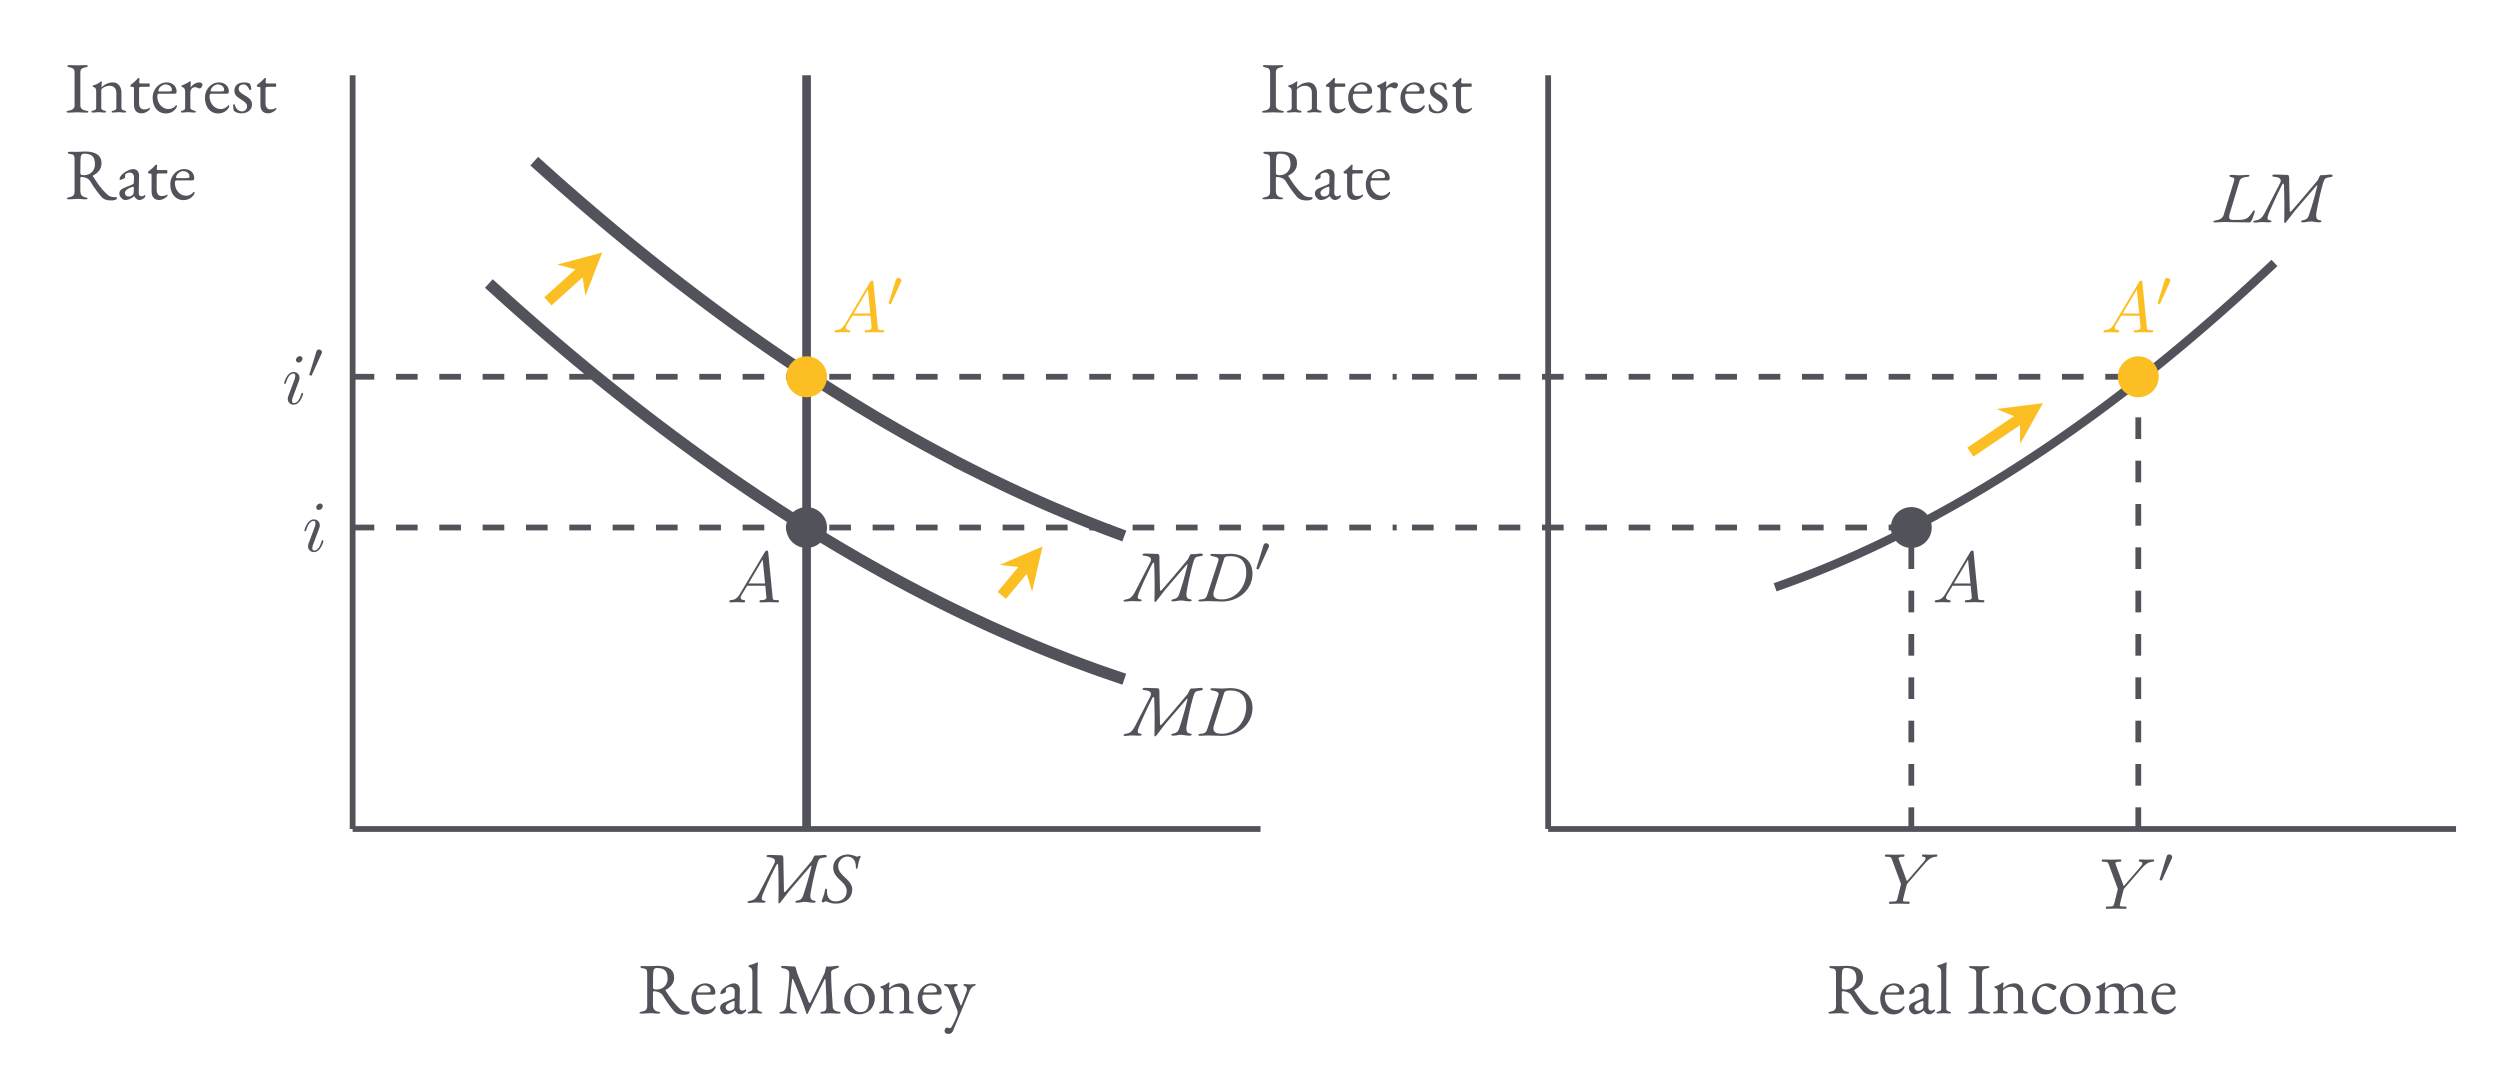 <svg xmlns="http://www.w3.org/2000/svg" xmlns:xlink="http://www.w3.org/1999/xlink" width="459.857" height="197.731" viewBox="0 0 344.893 148.298"><defs><path id="a" d="M3.86.14c.03 0 .124-.078.25-.234L5.28-1.609 8.22-5.031c.062-.063.14-.047.11.031a46 46 0 0 1-1.126 3.969c-.14.437-.328.656-.75.75-.219.047-.36.11-.36.187 0 .078.079.125.235.125.5 0 .625-.11 1.078-.11s.703.11 1.203.11c.157 0 .297-.062.297-.125 0-.078-.047-.14-.25-.172C8.22-.328 8.078-.64 8.25-1.53c.234-1.266.516-2.578.875-3.813.219-.703.313-.765.922-.843.328-.047.406-.11.406-.22 0-.093-.172-.155-.328-.155-.172 0-.719.078-.86.078h-.39c-.078 0-.14.046-.203.14-.11.188-.156.328-.313.61-1.187 1.406-2.312 2.75-3.53 4.14-.157.172-.298.266-.298-.031l-.078-4.203c.016-.516-.047-.688-.297-.688-.422 0-1.281-.046-1.61-.046-.265 0-.421.046-.421.156s.094.14.39.172c.813.109.907.437.641.937l-1.984 3.86C.719-.562.422-.328-.156-.234-.375-.187-.5-.125-.5-.047c0 .094.078.11.234.11.5 0 .532-.063.86-.063.469 0 .578.031 1.078.031.156 0 .344-.047.344-.125s-.11-.14-.297-.172c-.297-.046-.375-.25.031-1.187a63 63 0 0 1 1.688-3.625c.156-.297.28-.313.296-.031.063 1.672.079 3.328.032 5 0 .156.046.25.093.25m0 0"/><path id="b" d="M1.813.156c1.468 0 2.265-.89 2.265-1.984 0-.563-.344-1.016-1.016-1.64-.687-.626-.921-1.048-.921-1.579 0-.64.562-1.281 1.265-1.281s1.172.5 1.172 1.422c0 .156.016.265.11.265.046 0 .14-.125.171-.328.141-1.015.375-1.265.375-1.297 0-.046-.015-.171-.125-.171-.062 0-.109.03-.171.062-.047.031-.094.047-.188.047s-.281-.094-.531-.172c-.235-.062-.485-.125-.688-.125-1.172 0-2.078.766-2.078 1.813 0 .765.453 1.28 1.031 1.796.641.61.829.954.829 1.47 0 .89-.688 1.39-1.532 1.39C.953-.156.594-.75.594-1.516c0-.265 0-.39-.11-.39-.109 0-.14.062-.171.203-.11.781-.454 1.39-.454 1.516 0 .078.125.187.188.187.047 0 .125-.047.203-.094a.5.5 0 0 1 .203-.062c.047 0 .172.047.328.11.344.14.688.202 1.031.202m0 0"/><path id="c" d="M3.156.063c2.532 0 4.266-1.797 4.266-3.829 0-1.812-1.25-2.765-3.11-2.765-.468 0-.64.062-1.03.062-.423 0-.844-.047-1.376-.047-.156 0-.297.032-.297.11 0 .093.047.172.25.203.438.094 1.016.14.86.625l-1.5 4.594c-.157.468-.266.718-.907.75-.218 0-.359.078-.359.172 0 .078.094.109.25.109C.688.047.875 0 1.234 0 1.97 0 2.97.063 3.156.063m.047-.297c-.906 0-1.375-.282-1.094-1.172l1.344-4.281c.11-.344.11-.516.953-.516 1.344 0 2.157.734 2.157 2.266 0 1.874-1.375 3.703-3.36 3.703m0 0"/><path id="s" d="M.047.047c.484 0 .75-.063 1.234-.063.938 0 2 .063 3.5.063.094 0 .188-.078.235-.156.172-.282.5-1.203.5-1.391 0-.078-.016-.11-.079-.11-.078 0-.093.016-.156.094-.203.313-.36.547-.61.797-.25.266-.671.422-1.405.422h-.797c-.5 0-.563-.328-.422-.828l1.36-4.531c.109-.39.484-.532 1-.578.234-.016.39-.063.39-.172 0-.078-.078-.11-.234-.11-.5 0-.75.063-1.22.063-.405 0-.53-.063-1.03-.063-.157 0-.297.032-.297.11 0 .093.046.172.25.203.437.094.515.14.359.625L1.219-.984c-.125.468-.578.656-1.063.75-.218.03-.36.078-.36.172 0 .078.079.109.25.109m0 0"/><path id="d" d="M2.016-3.297c.062-.11.062-.172.062-.219 0-.218-.187-.375-.406-.375-.266 0-.344.22-.375.329L.375-.547a.3.3 0 0 0-.047.11c0 .078.219.156.281.156.047 0 .047-.016.094-.125Zm0 0"/><path id="e" d="M2.828-6.234c0-.203-.14-.36-.36-.36-.28 0-.546.266-.546.532 0 .187.14.359.375.359s.531-.234.531-.531m-.75 3.75c.11-.282.11-.313.219-.578.078-.204.125-.344.125-.532 0-.437-.313-.812-.813-.812-.937 0-1.312 1.453-1.312 1.531 0 .11.094.11.11.11.109 0 .109-.032.156-.188.28-.938.671-1.235 1.015-1.235.078 0 .25 0 .25.313 0 .219-.078.422-.11.531-.077.25-.53 1.406-.687 1.844-.11.25-.234.578-.234.797 0 .469.344.812.812.812.938 0 1.313-1.437 1.313-1.53 0-.11-.094-.11-.125-.11-.094 0-.094.031-.14.187C2.468-.719 2.14-.109 1.64-.109c-.172 0-.25-.094-.25-.328 0-.25.062-.391.297-1Zm0 0"/><path id="f" d="M1.781-1.14C1.391-.485 1-.345.563-.314c-.125.016-.22.016-.22.204 0 .062.063.109.141.109.266 0 .579-.031.844-.031.344 0 .688.031 1 .031.063 0 .188 0 .188-.187 0-.11-.079-.125-.157-.125-.218-.016-.468-.094-.468-.344 0-.125.062-.235.14-.375l.766-1.266h2.5c.016.203.156 1.563.156 1.656 0 .297-.516.329-.719.329-.14 0-.234 0-.234.203C4.5 0 4.61 0 4.64 0c.407 0 .829-.031 1.235-.031.25 0 .89.031 1.14.031.048 0 .173 0 .173-.203 0-.11-.094-.11-.235-.11-.61 0-.61-.062-.64-.359l-.61-6.219c-.016-.203-.016-.25-.187-.25-.157 0-.203.079-.266.172Zm1.203-1.47 1.954-3.296.328 3.297Zm0 0"/><path id="t" d="m5.953-5.672.14-.14c.298-.297.626-.641 1.298-.688.109-.016.203-.016.203-.187 0-.079-.047-.125-.125-.125-.266 0-.547.03-.813.03-.343 0-.687-.03-1-.03-.062 0-.187 0-.187.187 0 .11.093.125.14.125.079 0 .36.016.36.234 0 .172-.235.422-.266.47L3.391-3.126 2.297-6.094c-.063-.14-.063-.156-.063-.172 0-.234.485-.234.594-.234.125 0 .235 0 .235-.203 0-.11-.126-.11-.157-.11-.281 0-.969.032-1.25.032-.25 0-.875-.032-1.125-.032-.047 0-.187 0-.187.204 0 .109.11.109.234.109.594 0 .64.094.735.344L2.53-2.875c.016.031.047.14.047.156 0 .031-.406 1.64-.453 1.828-.125.547-.14.579-.937.579-.188 0-.266 0-.266.203 0 .109.11.109.14.109.266 0 .97-.031 1.25-.031.282 0 1 .031 1.282.031.062 0 .187 0 .187-.203 0-.11-.094-.11-.281-.11-.016 0-.203 0-.375-.015-.219-.016-.281-.047-.281-.156 0-.079.094-.422.14-.625l.36-1.407c.047-.203.062-.218.14-.312Zm0 0"/><path id="g" d="M6.344.203c.25 0 .812-.047.812-.344 0-.078-.047-.109-.14-.109-.47 0-.813-.016-1.157-.328-.937-.844-1.406-1.594-2.015-2.531-.047-.063-.063-.11 0-.125.547-.282 1.172-.782 1.172-1.688 0-1.078-.782-1.625-2.25-1.625-.578 0-.766.047-1.141.047-.406 0-.437-.016-.984-.016-.157 0-.282.032-.282.11 0 .093.094.187.329.203.562.062.609.203.609.953V-1c0 .484-.234.672-.734.766-.22.03-.329.078-.329.172 0 .078.125.109.297.109.532 0 .782-.063 1.297-.063.375 0 .438.063.969.063.172 0 .297-.031.297-.11 0-.093-.11-.14-.328-.171-.5-.094-.672-.438-.672-.86v-1.75c0-.125.047-.219.156-.203.172.016.484.063.781.203.203.11.313.219.422.39C4.141-1.327 4.484-.921 4.97-.327c.36.422.812.531 1.375.531M2.625-3.28c-.328 0-.531-.016-.531-.344 0-.797.015-1.36.015-1.703.032-.688.11-.922.547-.922 1.25 0 1.453.688 1.453 1.5 0 .766-.578 1.469-1.484 1.469m0 0"/><path id="h" d="M2.125.156c.531 0 1.031-.234 1.328-.625.125-.156.188-.281.188-.422 0-.062-.032-.093-.079-.093-.046 0-.062 0-.109.078a1.28 1.28 0 0 1-.984.453c-.844 0-1.531-.781-1.531-1.734 0-.297.062-.376.25-.376h2.109c.203 0 .297-.093.297-.312 0-.734-.578-1.25-1.375-1.25-1.047 0-1.922.953-1.922 2.094C.297-.72 1.03.156 2.125.156m-.922-3.031c-.078 0-.11-.031-.11-.094 0-.406.516-.875.985-.875s.86.328.86.703c0 .141-.032.204-.094.22-.219.046-.406.046-.735.046Zm0 0"/><path id="i" d="M1.172.14c.422 0 .797-.156 1.234-.515h.031c.188.344.422.516.735.516.203 0 .484-.141.687-.344a.4.4 0 0 0 .11-.219.107.107 0 0 0-.11-.11c-.015 0-.046 0-.078.048-.094.078-.203.109-.375.109-.219 0-.36-.187-.36-.469l.048-2.39c.015-.516-.328-.891-.813-.891-.39 0-1.031.297-1.484.703-.25.219-.39.485-.39.688 0 .046.03.093.109.093.187 0 .656-.25.656-.343 0-.063-.016-.141-.016-.188 0-.125.016-.234.094-.281.14-.11.36-.188.547-.188.39 0 .61.297.594.641l-.016.64c-.016.266-.016.282-.281.391l-1.016.422c-.484.203-.703.406-.703.828 0 .375.438.86.797.86m.469-.484c-.25 0-.5-.172-.5-.531 0-.219.234-.5.937-.766.11-.03.172-.046.203-.046.078 0 .094.062.094.218l-.016.485c-.015.25-.062.343-.14.406-.14.156-.328.234-.578.234m0 0"/><path id="j" d="M.39.031c.391 0 .454-.047.813-.047.344 0 .406.047.797.047.078 0 .203-.015.203-.093 0-.094-.125-.141-.234-.172-.188-.063-.422-.11-.422-.391v-4.984c0-.891.062-1.235.062-1.344 0-.031-.015-.078-.046-.078-.016 0-.032.015-.063.015-.312.125-.61.282-1.125.391-.031.016-.062.063-.062.125 0 .063.03.125.078.125.328.078.453.344.453.734v5.016c0 .281-.219.328-.422.39-.11.032-.234.079-.234.173C.188.016.313.03.39.03m0 0"/><path id="k" d="M.484.047c.532 0 .547-.047.907-.047.359 0 .39.047.937.047.172 0 .281-.031.281-.11 0-.093-.093-.14-.328-.171a.78.78 0 0 1-.64-.782c0-1.359.125-2.28.312-3.671.016-.079.094-.079.125 0 .75 1.734 1.328 3.171 1.844 4.734.031.078.14.078.172 0L6.39-4.625c.062-.125.14-.14.156 0 .062 1.344.125 2.234.125 3.672 0 .469-.125.656-.516.719-.218.03-.328.078-.328.172 0 .078.125.109.297.109.531 0 .64-.047 1.047-.047.453 0 .625.047 1.156.047.172 0 .297-.031.297-.11 0-.093-.11-.14-.328-.171-.5-.094-.735-.297-.75-.72-.078-1.5-.219-2.859-.219-4.702 0-.157.094-.282.234-.344.188-.078.407-.156.594-.234.203-.079.25-.11.25-.203s-.14-.11-.203-.11c-.234 0-.734.094-1.14.094h-.36c-.047 0-.078.047-.094.125-.046.203-.125.531-.171.75L4.468-1.5c-.046.11-.187.078-.234-.031L2.656-5.516c-.094-.25-.14-.53-.219-.78-.03-.095-.093-.157-.187-.157-.25 0-1.234-.078-1.5-.078-.187 0-.328.015-.328.11 0 .093.094.171.219.202.297.063.5.094.75.297.125.11.14.219.14.328.016.094.016.235.016.328 0 .844-.172 2.454-.406 4.25-.079.47-.297.72-.625.782-.22.03-.328.078-.328.172 0 .078.125.109.296.109m0 0"/><path id="l" d="M2.328.14c1.5 0 2.25-1.093 2.25-2.265 0-1.078-.89-2-2.047-2-1.219 0-2.187 1.156-2.187 2.266 0 1.156.875 2 1.984 2m.219-.296c-.797 0-1.375-.953-1.375-1.938 0-.484.047-.984.312-1.328.235-.312.516-.39.875-.39.844 0 1.407.984 1.407 1.921 0 .391-.032.875-.203 1.188-.188.39-.579.547-1.016.547m0 0"/><path id="m" d="M.438.031c.406 0 .453-.047.812-.047.344 0 .406.047.797.047.14 0 .203-.031.203-.11 0-.077-.062-.124-.219-.155-.203-.063-.437-.11-.437-.391v-2.39c0-.079.031-.188.078-.235a1.65 1.65 0 0 1 1.11-.406c.53.015.89.36.89.937v2.094c0 .281-.219.328-.422.39-.11.032-.234.079-.234.173 0 .078.14.093.203.093.406 0 .469-.047.812-.047.36 0 .407.047.797.047.094 0 .203-.015.203-.093 0-.094-.11-.141-.218-.172-.204-.063-.438-.11-.438-.391v-2.11c0-.78-.484-1.39-1.125-1.39-.625 0-1.14.219-1.61.672 0-.016-.015-.063-.015-.125 0-.188.047-.547.047-.64 0-.032-.016-.063-.047-.063-.047 0-.062.015-.11.047-.28.203-.53.39-1 .5-.062.015-.093.062-.093.125 0 .078.047.109.11.125.343.093.359.359.359.718v2.141c0 .281-.22.328-.422.39-.156.032-.235.063-.235.157 0 .078.078.11.204.11m0 0"/><path id="n" d="M.64 2.844c.282 0 .532-.14.641-.406.407-.97.922-2.22.969-2.313l1.344-3.219c.14-.328.39-.61.594-.672.109-.046.234-.078.234-.187 0-.078-.14-.078-.203-.078-.219 0-.219.047-.594.047-.36 0-.531-.047-.703-.047-.078 0-.203.031-.203.11 0 .093.187.187.297.233s.187.126.187.376c0 .109-.031.28-.078.374l-.687 1.829c0 .015-.032.046-.047.046-.032 0-.047-.03-.063-.046l-.797-2a1 1 0 0 1-.078-.282c0-.187.047-.28.188-.312.109-.031.297-.125.297-.219 0-.078-.125-.11-.204-.11-.406 0-.406.048-.75.048-.359 0-.343-.047-.734-.047-.078 0-.203 0-.203.078 0 .11.125.14.234.187.203.063.344.25.453.485L1.891-.36c.015.078.03.187.03.297a1 1 0 0 1-.03.218 11 11 0 0 1-.844 1.782.2.2 0 0 1-.188.109c-.109 0-.25-.063-.406-.063-.203 0-.328.204-.328.454 0 .296.25.406.516.406m0 0"/><path id="o" d="M.484.047C1.016.047 1.25 0 1.75 0c.469 0 .625.047 1.172.047.172 0 .281-.031.281-.11 0-.093-.094-.14-.328-.171-.5-.094-.781-.282-.781-.75v-4.5c0-.47.203-.625.703-.72.234-.03.328-.109.328-.202 0-.078-.11-.11-.281-.11-.547 0-.656.032-1.094.032-.453 0-.625-.032-1.156-.032-.172 0-.297.032-.297.11 0 .093.11.172.328.203.5.094.672.25.672.719v4.5c0 .468-.281.656-.781.75-.22.03-.328.078-.328.172 0 .078.125.109.296.109m0 0"/><path id="p" d="M1.89.14c.61 0 1.157-.5 1.157-.609 0-.062-.016-.14-.063-.14-.015 0-.03.015-.046.015-.172.125-.344.188-.735.188-.422 0-.656-.328-.656-.86v-1.968c0-.266.062-.282.39-.282h1c.047 0 .094-.14.094-.25 0-.125-.047-.218-.094-.218h-1.14c-.172 0-.266-.047-.234-.188l.046-.453c0-.094-.078-.11-.14-.11s-.11.048-.157.126c-.187.218-.5.515-.89.797-.016 0-.078.078-.078.109 0 .094.062.187.125.187H.53c.25 0 .313.047.313.157v2.312c0 .781.39 1.188 1.047 1.188m0 0"/><path id="q" d="M.484.031c.407 0 .47-.047.813-.047.344 0 .469.047.86.047.14 0 .202-.031.202-.11 0-.093-.093-.124-.218-.155-.344-.11-.532-.203-.532-.391v-2c0-.672.36-.844.688-.844.094 0 .203.047.312.094a.8.8 0 0 0 .282.078c.203 0 .39-.312.39-.515 0-.172-.203-.313-.484-.313-.39 0-.828.281-1.14.672-.016 0-.016 0-.016-.016.015-.312.03-.672.03-.75a.07.07 0 0 0-.062-.062c-.03 0-.062.015-.14.062-.219.125-.64.375-.985.485a.14.14 0 0 0-.093.125c0 .062.046.125.093.125.329.078.407.359.407.718v2.141c0 .203-.125.328-.375.39-.141.032-.22.063-.22.157 0 .078.048.11.188.11m0 0"/><path id="r" d="M1.438.14c.859 0 1.468-.5 1.468-1.218 0-.61-.39-.922-1.156-1.36-.531-.312-.687-.515-.687-.828 0-.375.312-.578.64-.578.375 0 .625.235.813.672.015.047.109.094.187.094.047 0 .094-.016.094-.078 0-.266-.078-.625-.188-.781-.125-.094-.39-.188-.796-.188-.891 0-1.344.5-1.344 1.14 0 .5.265.829.953 1.235.594.375.797.578.797.938 0 .39-.313.687-.688.687-.39 0-.828-.25-1-.906 0-.063-.062-.078-.11-.078-.077 0-.124.03-.124.093 0 .235.031.657.11.797.234.235.624.36 1.03.36m0 0"/><path id="u" d="M2.125.156c.61 0 1.11-.218 1.438-.64.093-.125.14-.22.14-.297 0-.094-.047-.14-.11-.14q-.046 0-.093.046c-.312.313-.562.422-.953.422-.844 0-1.516-.719-1.516-1.656 0-.985.453-1.657 1.11-1.657.234 0 .64.25.937.47.078.062.125.108.203.108.172 0 .422-.234.422-.406 0-.062-.031-.125-.11-.187a2.04 2.04 0 0 0-1.14-.344c-1.172 0-2.11 1.031-2.11 2.328 0 1.11.766 1.953 1.782 1.953m0 0"/><path id="v" d="M.438.031c.406 0 .453-.047.812-.047.344 0 .406.047.797.047.125 0 .203-.031.203-.11 0-.093-.11-.124-.219-.155-.203-.063-.437-.11-.437-.391v-2.047c0-.344.078-.578.265-.719.25-.203.532-.265.875-.265.422 0 .797.469.797.937v2.094c0 .281-.234.328-.437.39-.11.032-.235.063-.235.157 0 .078.094.11.204.11.39 0 .468-.048.828-.048.343 0 .422.047.812.047.125 0 .203-.031.203-.11 0-.093-.093-.124-.234-.155-.203-.063-.438-.11-.438-.391v-2.047c0-.344.094-.578.266-.719.25-.203.531-.265.875-.265.422 0 .797.469.797.937v2.094c0 .281-.219.328-.438.39-.125.032-.218.063-.218.157 0 .078.078.11.203.11.39 0 .468-.048.828-.048.344 0 .375.047.781.047.156 0 .203-.031.203-.11 0-.093-.11-.124-.234-.155-.203-.063-.422-.11-.422-.391v-2.11c0-.703-.36-1.39-1-1.39-.656 0-1.203.313-1.625.688h-.031c-.219-.516-.516-.688-1-.688-.766 0-1.25.375-1.547.672H1.64c0-.016-.016-.063-.016-.125 0-.188.047-.547.047-.64a.07.07 0 0 0-.063-.063c-.03 0-.062.031-.078.031-.36.234-.484.39-1.015.516-.063.015-.094.046-.094.125 0 .078.031.125.094.125.343.062.375.359.375.718v2.141c0 .281-.235.328-.422.39-.125.032-.235.063-.235.157s.094.11.204.11m0 0"/></defs><path fill="none" stroke="#52525b" stroke-miterlimit="10" stroke-width=".797" d="M48.648 114.367h125.25M48.648 114.367V10.383"/><path fill="none" stroke="#52525b" stroke-miterlimit="10" stroke-width="1.196" d="M111.273 114.367V10.383"/><g fill="#52525b"><use xlink:href="#a" x="103.62" y="124.504"/><use xlink:href="#b" x="113.493" y="124.504"/></g><path fill="none" stroke="#52525b" stroke-miterlimit="10" stroke-width="1.594" d="M67.438 39.11s2.636 2.39 3.652 3.288c1.012.903 2.64 2.329 3.652 3.207 1.016.875 2.64 2.262 3.653 3.114 1.015.851 2.64 2.199 3.652 3.027a342.818 342.818 0 0 0 7.309 5.79c1.011.777 2.636 2.003 3.652 2.757 1.012.754 2.64 1.945 3.652 2.676 1.016.726 2.64 1.879 3.653 2.582a289 289 0 0 0 7.308 4.906 261.605 261.605 0 0 0 7.305 4.547 402 402 0 0 0 3.652 2.144c1.016.582 2.64 1.493 3.652 2.051 1.016.559 2.641 1.434 3.657 1.965 1.011.535 2.636 1.371 3.652 1.879 1.012.508 2.637 1.305 3.652 1.789 1.012.48 2.641 1.238 3.653 1.7 1.015.456 2.64 1.175 3.652 1.609 1.016.433 2.64 1.113 3.656 1.523 1.012.41 2.637 1.047 3.653 1.434 1.011.386 2.636.984 3.652 1.347 1.012.36 3.652 1.258 3.652 1.258"/><g fill="#52525b"><use xlink:href="#a" x="155.496" y="101.459"/><use xlink:href="#c" x="165.369" y="101.459"/></g><path fill="none" stroke="#52525b" stroke-miterlimit="10" stroke-width="1.594" d="M73.7 22.234s2.448 2.203 3.39 3.036c.941.828 2.453 2.144 3.394 2.953s2.45 2.09 3.391 2.879 2.45 2.035 3.39 2.804c.942.766 2.454 1.98 3.395 2.727.942.746 2.45 1.926 3.39 2.648a324 324 0 0 0 6.786 5.074 294.57 294.57 0 0 0 6.785 4.766c.942.64 2.45 1.649 3.39 2.27.942.617 2.45 1.593 3.391 2.191.942.598 2.453 1.54 3.395 2.117.941.574 2.45 1.485 3.39 2.04.942.554 2.454 1.429 3.395 1.964s2.45 1.375 3.39 1.887c.942.512 2.45 1.32 3.391 1.812.942.493 2.453 1.262 3.395 1.735a220.366 220.366 0 0 0 6.785 3.242c.941.426 2.45 1.098 3.39 1.504.942.406 2.45 1.043 3.391 1.43.942.386 2.453.988 3.395 1.355.941.363 3.39 1.277 3.39 1.277"/><g fill="#52525b"><use xlink:href="#a" x="155.496" y="82.927"/><use xlink:href="#c" x="165.369" y="82.927"/></g><use xlink:href="#d" x="172.991" y="78.834" fill="#52525b"/><path fill="none" stroke="#52525b" stroke-dasharray="2.989 2.989" stroke-miterlimit="10" stroke-width=".797" d="M48.648 72.773h144.036"/><use xlink:href="#e" x="41.697" y="76.059" fill="#52525b"/><path fill="none" stroke="#52525b" stroke-dasharray="2.989 2.989" stroke-miterlimit="10" stroke-width=".797" d="M48.648 51.977h144.036"/><use xlink:href="#e" x="38.902" y="55.722" fill="#52525b"/><use xlink:href="#d" x="42.334" y="52.106" fill="#52525b"/><path fill="#52525b" d="M114.09 72.773a2.818 2.818 0 1 0-5.637.004 2.818 2.818 0 0 0 5.637-.004m0 0"/><use xlink:href="#f" x="100.28" y="83.102" fill="#52525b"/><path fill="#fbbf24" d="M114.09 51.977a2.818 2.818 0 0 0-5.637 0 2.818 2.818 0 0 0 5.637 0m0 0"/><use xlink:href="#f" x="114.792" y="45.857" fill="#fbbf24"/><use xlink:href="#d" x="122.264" y="42.242" fill="#fbbf24"/><path fill="none" stroke="#fbbf24" stroke-miterlimit="10" stroke-width="1.494" d="m75.578 41.578 4.914-4.422"/><path fill="#fbbf24" stroke="#fbbf24" stroke-miterlimit="10" stroke-width=".957" d="m82.297 35.535-3.555.961 1.93.5.293 1.973Zm0 0"/><path fill="none" stroke="#fbbf24" stroke-miterlimit="10" stroke-width="1.494" d="m138.2 82.133 3.398-4.074"/><path fill="#fbbf24" stroke="#fbbf24" stroke-miterlimit="10" stroke-width=".957" d="m143.152 76.195-3.382 1.461 1.98.219.574 1.91Zm0 0"/><g fill="#52525b"><use xlink:href="#g" x="87.989" y="139.789"/><use xlink:href="#h" x="95.092" y="139.789"/><use xlink:href="#i" x="98.978" y="139.789"/><use xlink:href="#j" x="102.953" y="139.789"/></g><use xlink:href="#k" x="107.336" y="139.789" fill="#52525b"/><g fill="#52525b"><use xlink:href="#l" x="116.114" y="139.789"/><use xlink:href="#m" x="121.045" y="139.789"/><use xlink:href="#h" x="126.305" y="139.789"/><use xlink:href="#n" x="130.191" y="139.789"/></g><g fill="#52525b"><use xlink:href="#o" x="8.99" y="15.495"/><use xlink:href="#m" x="12.377" y="15.495"/><use xlink:href="#p" x="17.638" y="15.495"/><use xlink:href="#h" x="20.766" y="15.495"/><use xlink:href="#q" x="24.651" y="15.495"/><use xlink:href="#h" x="27.979" y="15.495"/><use xlink:href="#r" x="31.864" y="15.495"/><use xlink:href="#p" x="35.082" y="15.495"/></g><g fill="#52525b"><use xlink:href="#g" x="8.99" y="27.45"/><use xlink:href="#i" x="16.093" y="27.45"/><use xlink:href="#p" x="20.068" y="27.45"/><use xlink:href="#h" x="23.197" y="27.45"/></g><path fill="none" stroke="#52525b" stroke-miterlimit="10" stroke-width=".797" d="M213.578 114.367h125.25M213.578 114.367V10.383"/><path fill="none" stroke="#52525b" stroke-miterlimit="10" stroke-width="1.196" d="M244.89 81.027s2.075-.746 2.872-1.047 2.074-.8 2.87-1.12c.798-.32 2.075-.848 2.872-1.188.797-.344 2.074-.902 2.871-1.262.793-.36 2.07-.953 2.867-1.332.797-.383 2.074-1.004 2.871-1.406.797-.399 2.075-1.055 2.871-1.473a172 172 0 0 0 5.739-3.16c.797-.46 2.074-1.21 2.87-1.687.798-.48 2.075-1.262 2.872-1.758.797-.5 2.074-1.313 2.87-1.832a242 242 0 0 0 2.872-1.899 216.738 216.738 0 0 0 8.61-6.129 233 233 0 0 0 8.609-6.765 259 259 0 0 0 5.742-4.864c.797-.695 2.074-1.824 2.871-2.539.797-.714 2.074-1.875 2.867-2.609.797-.734 2.871-2.684 2.871-2.684"/><g fill="#52525b"><use xlink:href="#s" x="305.547" y="30.64"/><use xlink:href="#a" x="311.355" y="30.64"/></g><path fill="none" stroke="#52525b" stroke-dasharray="2.989 2.989" stroke-miterlimit="10" stroke-width=".797" d="M263.68 114.367V72.773"/><use xlink:href="#t" x="259.679" y="124.696" fill="#52525b"/><path fill="none" stroke="#52525b" stroke-dasharray="2.989 2.989" stroke-miterlimit="10" stroke-width=".797" d="M294.992 114.367v-62.39"/><use xlink:href="#t" x="289.593" y="125.378" fill="#52525b"/><use xlink:href="#d" x="297.591" y="121.763" fill="#52525b"/><path fill="none" stroke="#52525b" stroke-dasharray="2.989 2.989" stroke-miterlimit="10" stroke-width=".797" d="M194.793 72.773h68.887M194.793 51.977h100.2"/><path fill="#52525b" d="M266.496 72.773a2.818 2.818 0 1 0-5.637.004 2.818 2.818 0 0 0 5.637-.004m0 0"/><use xlink:href="#f" x="266.572" y="83.102" fill="#52525b"/><path fill="#fbbf24" d="M297.809 51.977a2.818 2.818 0 0 0-5.637 0 2.818 2.818 0 0 0 5.637 0m0 0"/><use xlink:href="#f" x="289.856" y="45.857" fill="#fbbf24"/><use xlink:href="#d" x="297.328" y="42.242" fill="#fbbf24"/><path fill="none" stroke="#fbbf24" stroke-miterlimit="10" stroke-width="1.494" d="m271.82 62.375 7.121-4.805"/><path fill="#fbbf24" stroke="#fbbf24" stroke-miterlimit="10" stroke-width=".957" d="m280.953 56.215-3.656.46 1.844.763.015 1.992Zm0 0"/><g fill="#52525b"><use xlink:href="#g" x="251.993" y="139.789"/><use xlink:href="#h" x="259.096" y="139.789"/><use xlink:href="#i" x="262.982" y="139.789"/><use xlink:href="#j" x="266.957" y="139.789"/></g><g fill="#52525b"><use xlink:href="#o" x="271.34" y="139.789"/><use xlink:href="#m" x="274.728" y="139.789"/><use xlink:href="#u" x="279.988" y="139.789"/></g><g fill="#52525b"><use xlink:href="#l" x="283.844" y="139.789"/><use xlink:href="#v" x="288.775" y="139.789"/><use xlink:href="#h" x="296.526" y="139.789"/></g><g fill="#52525b"><use xlink:href="#o" x="173.921" y="15.495"/><use xlink:href="#m" x="177.308" y="15.495"/><use xlink:href="#p" x="182.569" y="15.495"/><use xlink:href="#h" x="185.697" y="15.495"/><use xlink:href="#q" x="189.582" y="15.495"/><use xlink:href="#h" x="192.91" y="15.495"/><use xlink:href="#r" x="196.795" y="15.495"/><use xlink:href="#p" x="200.013" y="15.495"/></g><g fill="#52525b"><use xlink:href="#g" x="173.921" y="27.45"/><use xlink:href="#i" x="181.024" y="27.45"/><use xlink:href="#p" x="184.999" y="27.45"/><use xlink:href="#h" x="188.128" y="27.45"/></g></svg>